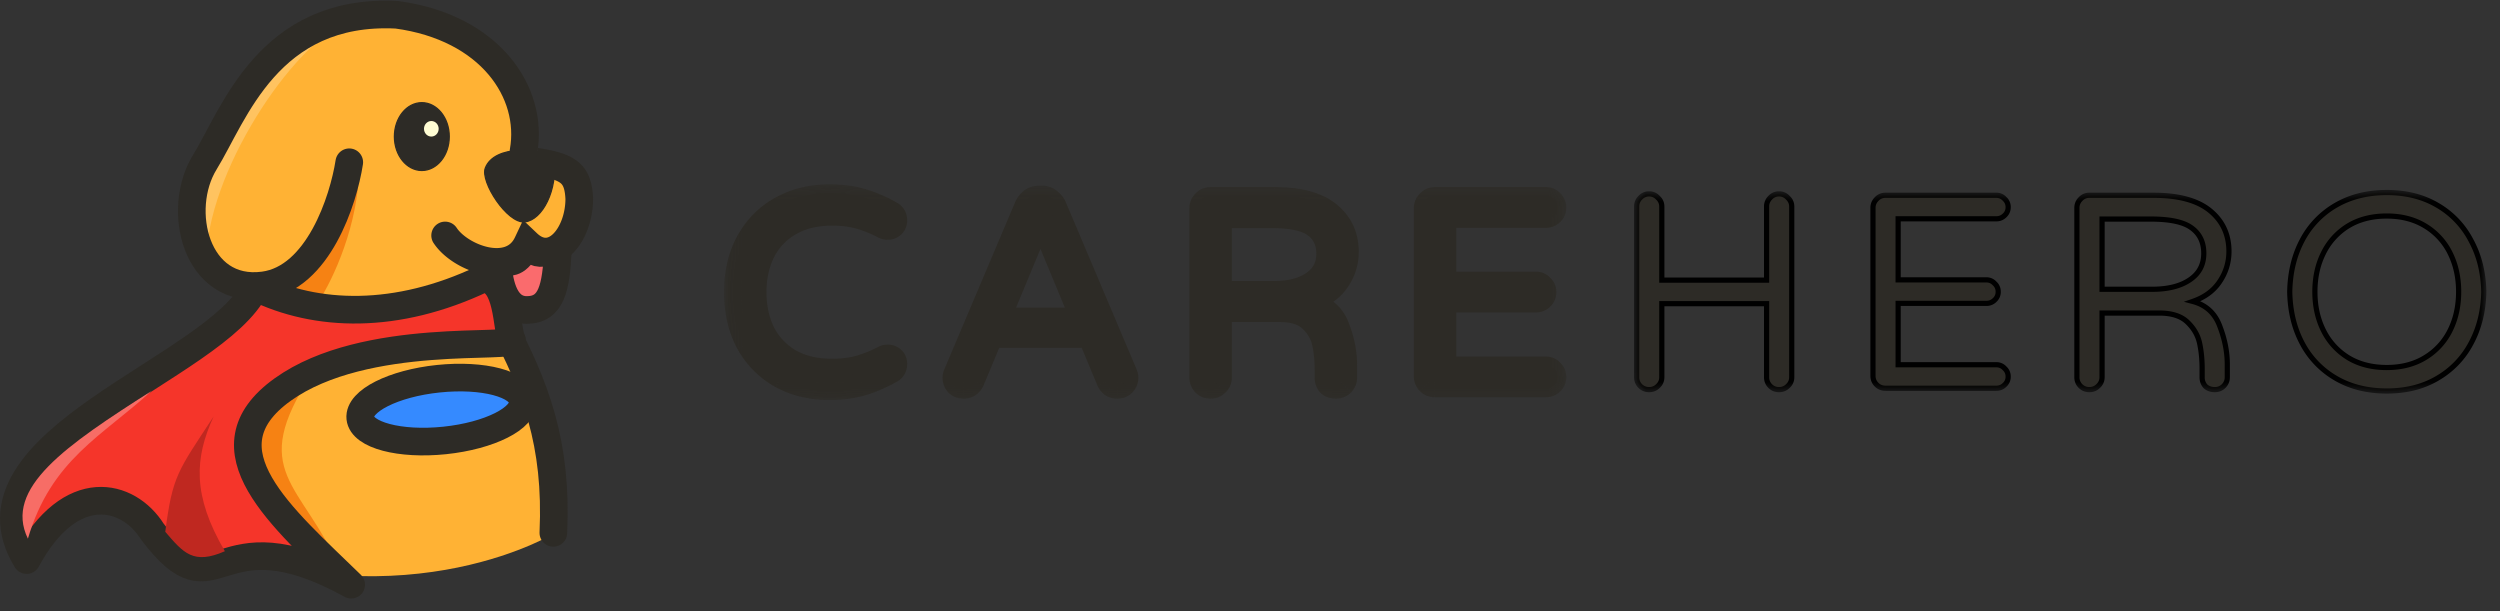 <?xml version="1.0" encoding="utf-8"?>
<svg xmlns="http://www.w3.org/2000/svg" fill="none" height="44" width="180">
  <rect width="100%" height="100%" fill="#333333" stroke="none"/>
  <g clip-path="url(#a)">
    <path d="M18.056 20.78c-1.772-.394-5.069-2.42-4.074-7.371C18.462 4.235 22.41.316 26.299.627c3.887.311 12.377 1.742 11.568 10.916 1.928.591 2.768.404 3.36.591.808 2.581.434 5.131-1.058 6.033l-4.478.84c1.492 6.157 4.478 19.25 4.478 19.25s-10.512 6.655-26.185.87l4.073-18.348Z" fill="#FFB234"/>
    <path d="M25.862 11.885c0 4.28-1.928 8.293-2.892 9.765l-3.203-1.126c1.309-.158 4.259-2.078 6.095-8.639Zm-3.42 15.052c-4.665 7.122-.716 7.744 2.052 14.026l-.467.497c-3.762-3.784-9.92-11.817-1.585-14.523Z" fill="#F68213"/>
    <path d="M36.156 23.299c2.38 4.525 3.984 8.574 3.685 15.067" stroke="#2D2B26" stroke-linecap="round" stroke-width="1.99"/>
    <path d="M24.991 1.592C20.607 2.97 11.464 10.89 14.853 18.82c0-6.282 6.127-15.581 10.138-17.23Z" fill="#FFC360"/>
    <path d="M36.856 24.465c-.42-.746-.208-4.385-2.1-4.385-6.204 2.939-11.96 2.766-16.373.607-2.785 5.909-21.738 11.055-16.467 19.638 3.172-5.877 7.322-4.804 9.05-2.052 4.805 6.344 4.338-1.68 14.32 3.825-4.944-4.824-10.915-9.75-4.944-14.041 5.971-4.292 16.934-2.846 16.514-3.592Z" fill="#F5352A" stroke="#2D2B26" stroke-linejoin="round" stroke-width="1.99"/>
    <path d="M11.899 38.288c1.306 1.524 2.021 2.395 4.292 1.4-2.364-4.043-2.177-6.718-.809-9.703-2.612 3.98-2.954 4.26-3.483 8.303Z" fill="#BF2820"/>
    <path d="M25.147 11.683c-.42 2.737-2.24 8.34-6.158 8.863-4.898.653-6.344-5.458-4.245-8.863C16.844 8.278 19.3.596 28.568 1.063c6.717.906 9.874 5.582 9.127 9.827" stroke="#2D2B26" stroke-linecap="round" stroke-width="1.99"/>
    <path d="M32.346 9.833c0 1.358-.892 2.441-1.974 2.441-1.082 0-1.975-1.083-1.975-2.441 0-1.358.893-2.441 1.975-2.441s1.974 1.083 1.974 2.44Zm2.597 2.27c.653-1.726 4.105-1.446 4.945-.7.28 2.286-.84 4.432-2.1 4.572-1.259.14-3.218-2.892-2.845-3.872Z" fill="#2D2B26" stroke="#2D2B26" stroke-width=".093"/>
    <path d="M35.83 19.1c.108.783.28 3.219 2.099 3.219 1.819 0 2.099-1.68 2.239-4.245-1.446.14-1.213.326-2.24-.266-.979 1.432-1.026.826-2.098 1.292Z" fill="#FA6B6D" stroke="#2D2B26" stroke-width="1.99"/>
    <path d="M41.707 14.295h.995v-.025l-.001-.026-.994.051Zm-3.732 3.22.685-.723-.998-.947-.587 1.245.9.424Zm-5.092-1.107a.995.995 0 1 0-1.664 1.093l1.664-1.093Zm7.829-2.113c0 1.129-.413 2.083-.883 2.542-.224.218-.409.278-.533.282-.113.003-.327-.034-.636-.327l-1.37 1.444c.602.57 1.308.895 2.066.872.746-.023 1.38-.377 1.862-.846.941-.918 1.484-2.436 1.484-3.967h-1.99Zm-3.637 2.795c-.179.379-.426.572-.706.674-.307.111-.715.132-1.192.035-.994-.203-1.93-.837-2.294-1.391L31.219 17.5c.71 1.079 2.152 1.96 3.56 2.248.724.147 1.523.156 2.269-.114.772-.28 1.423-.84 1.827-1.696l-1.8-.85Zm5.626-2.846c-.051-1-.266-1.926-1.065-2.587-.709-.587-1.731-.82-2.9-1.004l-.308 1.967c1.21.19 1.703.375 1.94.57.145.121.303.337.345 1.156l1.988-.102Z" fill="#2D2B26"/>
    <path d="M32.02 31.712c3.231-.338 5.747-1.606 5.619-2.833-.128-1.227-2.851-1.948-6.082-1.611-3.231.337-5.746 1.605-5.618 2.832.128 1.227 2.85 1.949 6.082 1.612Z" fill="#358AFF" stroke="#2D2B26" stroke-width="1.99"/>
    <path d="M31.056 9.833c.292 0 .528-.25.528-.56 0-.309-.236-.56-.528-.56-.292 0-.529.251-.529.56 0 .31.237.56.529.56Z" fill="#FFFDD4"/>
    <path d="M10.916 28.145c-6.158 3.918-10.68 7.002-8.907 10.64 1.68-5.722 5.392-7.407 8.907-10.642Z" fill="#F76D66"/>
    <path d="M59.72 28.183c-1.327 0-2.522-.285-3.583-.856a6.406 6.406 0 0 1-2.488-2.488c-.597-1.088-.896-2.355-.896-3.801 0-1.447.299-2.707.896-3.782.61-1.088 1.44-1.917 2.488-2.488 1.061-.584 2.256-.875 3.583-.875.902 0 1.705.106 2.408.318a10.21 10.21 0 0 1 2.13.916c.291.159.438.41.438.756a.777.777 0 0 1-.22.537.781.781 0 0 1-.577.22.787.787 0 0 1-.358-.08 9.107 9.107 0 0 0-1.712-.697c-.557-.16-1.2-.239-1.93-.239-1.142 0-2.117.239-2.926.717a4.54 4.54 0 0 0-1.811 1.93c-.398.81-.597 1.732-.597 2.767s.199 1.964.597 2.786a4.697 4.697 0 0 0 1.81 1.93c.81.465 1.785.697 2.927.697.73 0 1.373-.08 1.93-.238a9.114 9.114 0 0 0 1.712-.697.787.787 0 0 1 .358-.08.78.78 0 0 1 .578.22.732.732 0 0 1 .218.537c0 .345-.146.597-.437.756-.704.398-1.413.703-2.13.916-.703.212-1.506.318-2.408.318Zm9.659-.1a.89.89 0 0 1-.657-.258.904.904 0 0 1-.239-.637c0-.106.033-.239.1-.398l5.075-11.982a1.48 1.48 0 0 1 .438-.577c.2-.16.438-.239.717-.239h.199c.278 0 .51.08.696.239.2.146.352.338.458.577l5.075 11.982c.066.16.1.292.1.398a.867.867 0 0 1-.259.637.829.829 0 0 1-.637.259 1.01 1.01 0 0 1-.517-.14 1.05 1.05 0 0 1-.339-.418l-1.293-3.105h-6.768l-1.293 3.105a.995.995 0 0 1-.358.418.91.91 0 0 1-.498.14Zm2.846-5.314H77.6l-2.687-6.468-2.687 6.468Zm14.93 5.315a.865.865 0 0 1-.638-.26.864.864 0 0 1-.258-.636v-12.18c0-.253.086-.465.258-.638a.834.834 0 0 1 .637-.278h4.638c1.804 0 3.158.371 4.06 1.114.902.743 1.354 1.718 1.354 2.926 0 .796-.226 1.526-.677 2.19-.438.65-1.082 1.12-1.93 1.413.955.252 1.605.849 1.95 1.79.358.93.537 1.845.537 2.747v.916a.867.867 0 0 1-.259.637.867.867 0 0 1-.636.259c-.28 0-.505-.08-.677-.24a.931.931 0 0 1-.239-.656v-.597c0-.664-.06-1.274-.18-1.831-.119-.57-.404-1.075-.855-1.513-.452-.451-1.134-.677-2.05-.677h-4.12v4.618a.837.837 0 0 1-.279.637.867.867 0 0 1-.637.259Zm4.517-7.225c1.141 0 2.044-.226 2.707-.677.677-.451 1.015-1.088 1.015-1.91 0-.797-.292-1.407-.875-1.832-.571-.424-1.553-.637-2.946-.637H88.07v5.056h3.603Zm11.642 7.125a.865.865 0 0 1-.637-.259.868.868 0 0 1-.259-.637v-12.08a.87.87 0 0 1 .259-.638.835.835 0 0 1 .637-.278h7.981a.78.78 0 0 1 .597.258.78.78 0 0 1 .259.598.777.777 0 0 1-.259.596.81.81 0 0 1-.597.24h-7.065v4.398h6.349c.239 0 .438.086.597.259a.78.78 0 0 1 .259.597.78.78 0 0 1-.259.597.81.81 0 0 1-.597.239h-6.349v4.418h7.065c.239 0 .438.086.597.259.173.16.259.358.259.597a.777.777 0 0 1-.259.597.81.81 0 0 1-.597.24h-7.981Z" fill="#2D2B26"/>
    <mask height="16" id="b" maskUnits="userSpaceOnUse" style="mask-type:luminance" width="61" x="52" y="13">
      <path d="M112.799 13.243H52.094v15.612H112.8V13.243Z" fill="#fff"/>
      <path d="M59.72 28.183c-1.327 0-2.522-.285-3.583-.856a6.406 6.406 0 0 1-2.488-2.488c-.597-1.088-.896-2.355-.896-3.801 0-1.447.299-2.707.896-3.782.61-1.088 1.44-1.917 2.488-2.488 1.061-.584 2.256-.875 3.583-.875.902 0 1.705.106 2.408.318a10.21 10.21 0 0 1 2.13.916c.291.159.438.41.438.756a.777.777 0 0 1-.22.537.781.781 0 0 1-.577.22.787.787 0 0 1-.358-.08 9.107 9.107 0 0 0-1.712-.697c-.557-.16-1.2-.239-1.93-.239-1.142 0-2.117.239-2.926.717a4.54 4.54 0 0 0-1.811 1.93c-.398.81-.597 1.732-.597 2.767s.199 1.964.597 2.786a4.697 4.697 0 0 0 1.81 1.93c.81.465 1.785.697 2.927.697.73 0 1.373-.08 1.93-.238a9.114 9.114 0 0 0 1.712-.697.787.787 0 0 1 .358-.08.78.78 0 0 1 .578.22.732.732 0 0 1 .218.537c0 .345-.146.597-.437.756-.704.398-1.413.703-2.13.916-.703.212-1.506.318-2.408.318Zm9.659-.1a.89.89 0 0 1-.657-.258.904.904 0 0 1-.239-.637c0-.106.033-.239.1-.398l5.075-11.982a1.48 1.48 0 0 1 .438-.577c.2-.16.438-.239.717-.239h.199c.278 0 .51.08.696.239.2.146.352.338.458.577l5.075 11.982c.066.16.1.292.1.398a.867.867 0 0 1-.259.637.829.829 0 0 1-.637.259 1.01 1.01 0 0 1-.517-.14 1.05 1.05 0 0 1-.339-.418l-1.293-3.105h-6.768l-1.293 3.105a.995.995 0 0 1-.358.418.91.91 0 0 1-.498.14Zm2.846-5.314H77.6l-2.687-6.468-2.687 6.468Zm14.93 5.315a.865.865 0 0 1-.638-.26.864.864 0 0 1-.258-.636v-12.18c0-.253.086-.465.258-.638a.834.834 0 0 1 .637-.278h4.638c1.804 0 3.158.371 4.06 1.114.902.743 1.354 1.718 1.354 2.926 0 .796-.226 1.526-.677 2.19-.438.65-1.082 1.12-1.93 1.413.955.252 1.605.849 1.95 1.79.358.93.537 1.845.537 2.747v.916a.867.867 0 0 1-.259.637.867.867 0 0 1-.636.259c-.28 0-.505-.08-.677-.24a.931.931 0 0 1-.239-.656v-.597c0-.664-.06-1.274-.18-1.831-.119-.57-.404-1.075-.855-1.513-.452-.451-1.134-.677-2.05-.677h-4.12v4.618a.837.837 0 0 1-.279.637.867.867 0 0 1-.637.259Zm4.517-7.225c1.141 0 2.044-.226 2.707-.677.677-.451 1.015-1.088 1.015-1.91 0-.797-.292-1.407-.875-1.832-.571-.424-1.553-.637-2.946-.637H88.07v5.056h3.603Zm11.642 7.125a.865.865 0 0 1-.637-.259.868.868 0 0 1-.259-.637v-12.08a.87.87 0 0 1 .259-.638.835.835 0 0 1 .637-.278h7.981a.78.78 0 0 1 .597.258.78.78 0 0 1 .259.598.777.777 0 0 1-.259.596.81.81 0 0 1-.597.24h-7.065v4.398h6.349c.239 0 .438.086.597.259a.78.78 0 0 1 .259.597.78.78 0 0 1-.259.597.81.81 0 0 1-.597.239h-6.349v4.418h7.065c.239 0 .438.086.597.259.173.16.259.358.259.597a.777.777 0 0 1-.259.597.81.81 0 0 1-.597.24h-7.981Z" fill="#000"/>
    </mask>
    <g mask="url(#b)">
      <path d="m56.137 27.327-.303.543.008.005.295-.548Zm-2.488-2.488-.545.3a.312.312 0 0 0 .004.007l.541-.307Zm0-7.583-.542-.304-.002.002.544.302Zm2.488-2.488.297.546h.003l-.3-.546Zm5.99-.557-.179.595.003.001.177-.596Zm2.13.915-.306.542.009.005.298-.546Zm.22 1.294.44.44.018-.02-.458-.42Zm-.936.14-.288.55a.114.114 0 0 0 .01.006l.278-.556Zm-6.568-.22.313.538.003-.002-.316-.535Zm-1.811 1.931-.557-.278-.001.004.558.274Zm0 5.553-.56.271.005.011.555-.282Zm1.81 1.93-.32.534a.978.978 0 0 0 .011.006l.31-.54Zm6.57-.238-.279-.556-.01.005.288.551Zm.716 1.433-.298-.546-.009.005.307.541Zm-2.13.916-.177-.597-.003.001.18.596Zm-2.408-.304c-1.235 0-2.326-.264-3.289-.782l-.588 1.096c1.16.624 2.457.93 3.877.93v-1.244Zm-3.28-.777a5.785 5.785 0 0 1-2.25-2.252l-1.082.614a7.028 7.028 0 0 0 2.726 2.724l.606-1.086Zm-2.246-2.244c-.539-.982-.819-2.143-.819-3.502h-1.243c0 1.533.317 2.907.972 4.1l1.09-.598Zm-.819-3.502c0-1.36.28-2.512.818-3.48l-1.088-.604c-.656 1.182-.973 2.55-.973 4.084h1.243Zm.816-3.478c.556-.99 1.303-1.733 2.243-2.245l-.594-1.093c-1.156.63-2.068 1.545-2.733 2.73l1.084.608Zm2.246-2.247c.96-.528 2.05-.799 3.283-.799v-1.243c-1.422 0-2.72.313-3.883.952l.6 1.09Zm3.283-.799c.854 0 1.595.101 2.228.292l.36-1.19c-.773-.234-1.639-.345-2.588-.345v1.243Zm2.231.293a9.593 9.593 0 0 1 2 .86l.613-1.082a10.83 10.83 0 0 0-2.26-.97l-.353 1.192Zm2.009.865c.06.033.08.06.087.075.01.015.026.053.026.136h1.245c0-.262-.056-.523-.194-.76a1.44 1.44 0 0 0-.568-.542l-.596 1.091Zm.113.21c0 .03-.004.063-.055.118l.917.84c.241-.263.382-.589.382-.957h-1.243Zm-.036.098c-.011.011-.036.037-.138.037v1.244a1.4 1.4 0 0 0 1.017-.401l-.88-.88Zm-.138.037a.175.175 0 0 1-.08-.014l-.556 1.113c.202.1.419.145.636.145v-1.244Zm-.07-.009A9.727 9.727 0 0 0 62 15.265l-.342 1.196a8.5 8.5 0 0 1 1.595.65l.576-1.103ZM62 15.265c-.625-.179-1.328-.263-2.101-.263v1.244c.686 0 1.27.075 1.76.215L62 15.265Zm-2.101-.263c-1.229 0-2.319.258-3.242.803l.632 1.071c.695-.41 1.556-.63 2.61-.63v-1.244Zm-3.24.801a5.164 5.164 0 0 0-2.054 2.19l1.113.556a3.92 3.92 0 0 1 1.568-1.671l-.627-1.075Zm-2.055 2.194c-.446.906-.661 1.925-.661 3.04h1.244c0-.953.183-1.78.533-2.491l-1.116-.55Zm-.661 3.04c0 1.117.215 2.14.659 3.058l1.12-.542c-.352-.727-.535-1.562-.535-2.515h-1.244Zm.664 3.069a5.319 5.319 0 0 0 2.046 2.182l.64-1.067a4.075 4.075 0 0 1-1.577-1.679l-1.109.564Zm2.056 2.188c.923.53 2.01.78 3.236.78v-1.245c-1.057 0-1.92-.214-2.617-.614l-.619 1.08Zm3.236.78c.773 0 1.476-.085 2.101-.263l-.342-1.197c-.49.14-1.073.215-1.76.215v1.244ZM62 26.81a9.734 9.734 0 0 0 1.83-.744l-.577-1.102a8.494 8.494 0 0 1-1.595.65L62 26.81Zm1.82-.739a.173.173 0 0 1 .08-.014v-1.244a1.41 1.41 0 0 0-.637.146l.556 1.112Zm.08-.014c.101 0 .126.026.137.037l.88-.88a1.4 1.4 0 0 0-1.018-.4v1.243Zm.137.037c.025.026.036.045.036.098h1.245c0-.372-.135-.711-.402-.978l-.88.88Zm.036.098c0 .083-.016.12-.026.136-.008.014-.027.041-.087.074l.596 1.092a1.44 1.44 0 0 0 .568-.543c.138-.237.194-.498.194-.76h-1.245Zm-.122.215a9.599 9.599 0 0 1-2 .86l.354 1.193a10.834 10.834 0 0 0 2.259-.97l-.613-1.083Zm-2.003.861c-.633.191-1.374.292-2.228.292v1.244c.95 0 1.815-.112 2.588-.345l-.36-1.19Zm6.774.556-.457.422a.368.368 0 0 0 .017.018l.44-.44Zm-.14-1.035-.572-.243-.001.004.574.239Zm5.076-11.982-.568-.253-.005.01.573.243Zm.438-.577.385.489.003-.004-.388-.485Zm1.612 0-.405.472.037.03.368-.502Zm.458.577.573-.243a.066.066 0 0 1-.005-.01l-.568.253Zm5.075 11.982.574-.24v-.003l-.574.243Zm-.159 1.035-.44-.44a.325.325 0 0 0-.017.018l.457.422Zm-1.154.12-.366.502a.6.6 0 0 0 .052.034l.314-.537Zm-.339-.419-.574.24.01.02.564-.26Zm-1.293-3.105.574-.239a.622.622 0 0 0-.574-.383v.622Zm-6.767 0v-.62a.622.622 0 0 0-.575.383l.575.24Zm-1.294 3.105.565.26.009-.02-.574-.24Zm-.358.418.334.525.01-.007-.344-.518Zm2.348-5.175-.575-.238a.623.623 0 0 0 .575.86v-.622Zm5.374 0v.622a.623.623 0 0 0 .574-.86l-.574.238ZM74.912 16.3l.574-.239a.622.622 0 0 0-1.149 0l.575.239ZM69.38 27.46c-.116 0-.172-.031-.217-.076l-.88.88c.3.3.683.44 1.097.44v-1.243Zm-.2-.058c-.045-.049-.074-.107-.074-.215h-1.244c0 .396.13.762.404 1.059l.914-.844Zm-.074-.215c0 .01 0 .002.007-.028a.927.927 0 0 1 .045-.131l-1.148-.478a1.68 1.68 0 0 0-.148.637h1.244Zm.05-.156 5.076-11.981-1.146-.486-5.075 11.982 1.146.485Zm5.072-11.971a.857.857 0 0 1 .254-.341l-.77-.978a2.108 2.108 0 0 0-.621.813l1.137.506Zm.257-.345a.493.493 0 0 1 .329-.102V13.37c-.407 0-.786.12-1.106.375l.777.972Zm.329-.102h.199V13.37h-.2v1.244Zm.199 0c.151 0 .234.04.291.089l.81-.944a1.654 1.654 0 0 0-1.101-.389v1.244Zm.328.118a.785.785 0 0 1 .257.329l1.138-.506a2.036 2.036 0 0 0-.66-.826l-.735 1.003Zm.253.319 5.075 11.981 1.146-.485-5.075-11.982-1.146.486Zm5.074 11.978a.92.92 0 0 1 .046.13c.007.03.006.039.006.029h1.244c0-.224-.067-.444-.148-.637l-1.148.478Zm.052.159a.247.247 0 0 1-.077.197l.88.88a1.49 1.49 0 0 0 .44-1.077H80.72Zm-.094.215c-.025.027-.063.059-.18.059v1.244c.414 0 .801-.142 1.094-.46l-.914-.843Zm-.18.059a.386.386 0 0 1-.204-.055l-.627 1.074c.255.15.536.224.831.224v-1.243Zm-.152-.02a.428.428 0 0 1-.139-.177l-1.13.522c.122.264.301.488.538.66l.731-1.006Zm-.13-.155-1.293-3.105-1.148.479 1.293 3.104 1.148-.478Zm-1.867-3.488H71.53v1.244h6.767V23.8Zm-7.342.383-1.293 3.105 1.148.478 1.294-3.105-1.148-.478Zm-1.284 3.084a.37.37 0 0 1-.139.16l.69 1.036c.254-.17.45-.398.579-.675l-1.13-.521Zm-.127.153a.287.287 0 0 1-.164.043v1.244c.295 0 .578-.076.832-.237l-.668-1.05Zm2.682-4.028H77.6v-1.244h-5.374v1.244Zm5.948-.86-2.687-6.469-1.149.477 2.687 6.469 1.15-.477Zm-3.836-6.469-2.687 6.469 1.15.477 2.686-6.469-1.149-.477Zm12.18-1.692.44.44.017-.017-.456-.423ZM96.53 20.32l-.514-.35-.002.003.516.347Zm-1.93 1.413-.203-.588a.622.622 0 0 0 .044 1.19l.158-.602Zm1.95 1.792-.584.213.004.01.58-.223Zm-1.035 4.319-.457.422a.771.771 0 0 0 .034.035l.423-.457Zm-.418-3.085-.61.127.002.003.608-.13Zm-.856-1.513-.44.44.007.006.433-.446Zm-6.17-.677v-.622a.622.622 0 0 0-.622.622h.622Zm-.279 5.255-.423-.456a.272.272 0 0 0-.016.016l.44.44Zm6.588-7.643-.345-.518a.035.035 0 0 1-.005.003l.35.515Zm.14-3.742-.372.499.006.004.366-.503Zm-6.449-.637v-.622a.622.622 0 0 0-.622.622h.622Zm0 5.056h-.622c0 .343.278.622.622.622v-.622Zm-.915 6.602a.247.247 0 0 1-.198-.076l-.88.88c.294.293.666.44 1.078.44v-1.243Zm-.198-.076a.247.247 0 0 1-.076-.197h-1.244c0 .41.147.783.44 1.077l.88-.88Zm-.076-.197v-12.18h-1.244v12.18h1.244Zm0-12.18a.25.25 0 0 1 .076-.198l-.88-.88a1.486 1.486 0 0 0-.44 1.077h1.244Zm.093-.215a.215.215 0 0 1 .18-.08V13.47c-.426 0-.803.165-1.092.477l.912.846Zm.18-.08h4.638V13.47h-4.638v1.243Zm4.638 0c1.735 0 2.92.36 3.665.973l.79-.96c-1.06-.873-2.581-1.257-4.455-1.257v1.245Zm3.665.973c.753.62 1.127 1.417 1.127 2.446h1.244c0-1.386-.53-2.54-1.58-3.406l-.791.96Zm1.127 2.446c0 .67-.188 1.278-.57 1.84l1.03.699c.52-.766.784-1.617.784-2.54h-1.244Zm-.571 1.842c-.352.522-.876.918-1.617 1.172l.404 1.177c.958-.33 1.72-.876 2.245-1.654l-1.032-.695Zm-1.573 2.362c.755.199 1.248.649 1.525 1.404l1.168-.428c-.414-1.13-1.22-1.874-2.376-2.179l-.317 1.203Zm1.529 1.413c.333.865.495 1.705.495 2.523h1.244c0-.986-.196-1.977-.579-2.97l-1.16.447Zm.495 2.523v.916h1.244v-.916h-1.244Zm0 .916a.247.247 0 0 1-.076.197l.88.88a1.49 1.49 0 0 0 .44-1.077h-1.244Zm-.076.197a.247.247 0 0 1-.198.076v1.245c.411 0 .784-.148 1.077-.441l-.88-.88Zm-.198.076c-.153 0-.218-.04-.254-.073l-.845.914c.309.284.695.404 1.1.404v-1.244Zm-.219-.038c-.04-.043-.074-.104-.074-.235h-1.244c0 .4.124.776.404 1.079l.914-.844Zm-.074-.235v-.597h-1.244v.597h1.244Zm0-.597c0-.7-.064-1.355-.193-1.962l-1.216.261c.108.508.165 1.074.165 1.7h1.244Zm-.192-1.959a3.538 3.538 0 0 0-1.032-1.831l-.867.892c.37.359.589.755.68 1.194l1.219-.255Zm-1.025-1.825c-.611-.61-1.482-.859-2.49-.859v1.244c.823 0 1.318.203 1.61.495l.88-.88Zm-2.49-.859h-4.12v1.244h4.12v-1.244Zm-4.742.622v4.618h1.244V22.57h-1.244Zm0 4.618c0 .078-.02.125-.08.181l.846.912c.312-.29.478-.667.478-1.093h-1.244Zm-.096.197a.247.247 0 0 1-.198.076v1.245c.411 0 .784-.148 1.077-.441l-.88-.88Zm4.32-5.904c1.216 0 2.255-.24 3.057-.785l-.7-1.029c-.525.358-1.29.57-2.356.57v1.244Zm3.052-.782c.853-.568 1.292-1.4 1.292-2.428h-1.244c0 .618-.237 1.06-.738 1.393l.69 1.035Zm1.292-2.428c0-.971-.368-1.779-1.132-2.334l-.731 1.006c.404.294.62.707.62 1.328h1.243Zm-1.126-2.33c-.74-.551-1.898-.76-3.317-.76v1.244c1.368 0 2.174.216 2.574.514l.743-.998Zm-3.317-.76H88.07v1.244h3.503V15.18Zm-4.125.622v5.056h1.244v-5.056h-1.244Zm.622 5.678h3.603v-1.244H88.07v1.244Zm14.607-7.11.44.439.016-.017-.456-.423Zm9.215-.02-.457.421a.414.414 0 0 0 .036.035l.421-.457Zm0 1.193-.421-.457a.124.124 0 0 0-.018.018l.439.44Zm-7.662.24v-.623a.622.622 0 0 0-.622.622h.622Zm0 4.398h-.622c0 .343.278.622.622.622v-.622Zm6.946.259-.457.422a.612.612 0 0 0 .035.035l.422-.457Zm0 1.194-.422-.457a.953.953 0 0 0-.018.017l.44.44Zm-6.946.239v-.622a.622.622 0 0 0-.622.622h.622Zm0 4.418h-.622c0 .344.278.622.622.622v-.622Zm7.662.259-.457.422a.414.414 0 0 0 .036.035l.421-.457Zm0 1.194-.421-.457a.13.13 0 0 0-.018.017l.439.44Zm-8.578-.383c-.093 0-.146-.025-.197-.077l-.88.88a1.49 1.49 0 0 0 1.077.441v-1.244Zm-.197-.077a.245.245 0 0 1-.077-.197h-1.244c0 .411.148.784.441 1.077l.88-.88Zm-.077-.197v-12.08h-1.244v12.08h1.244Zm0-12.08c0-.094.025-.146.077-.198l-.88-.88a1.488 1.488 0 0 0-.441 1.077h1.244Zm.093-.215a.216.216 0 0 1 .181-.08V13.47c-.426 0-.803.165-1.093.477l.912.846Zm.181-.08h7.981V13.47h-7.981v1.243Zm7.981 0c.069 0 .101.017.14.06l.914-.845a1.398 1.398 0 0 0-1.054-.459v1.245Zm.176.094c.042.04.058.072.058.14h1.244a1.4 1.4 0 0 0-.459-1.054l-.843.914Zm.058.14c0 .069-.016.101-.058.14l.843.915c.303-.28.459-.646.459-1.055h-1.244Zm-.076.158c-.035.035-.073.056-.158.056v1.244c.393 0 .753-.137 1.037-.42l-.879-.88Zm-.158.056h-7.065v1.244h7.065V15.16Zm-7.687.622v4.399h1.244v-4.399h-1.244Zm.622 5.02h6.349V19.56h-6.349v1.244Zm6.349 0c.068 0 .1.017.14.06l.914-.844a1.4 1.4 0 0 0-1.054-.46v1.245Zm.175.095c.042.039.059.071.059.14h1.244a1.4 1.4 0 0 0-.459-1.054l-.844.914Zm.059.14c0 .068-.017.1-.059.14l.844.914c.302-.28.459-.645.459-1.054h-1.244Zm-.077.157c-.035.035-.072.057-.157.057v1.244c.392 0 .753-.138 1.037-.421l-.88-.88Zm-.157.057h-6.349v1.244h6.349v-1.244Zm-6.971.622v4.418h1.244v-4.418h-1.244Zm.622 5.04h7.065V25.67h-7.065v1.244Zm7.065 0c.069 0 .101.016.14.059l.914-.844a1.398 1.398 0 0 0-1.054-.459v1.244Zm.176.094c.042.04.058.071.058.14h1.244c0-.409-.156-.775-.459-1.054l-.843.914Zm.058.14c0 .069-.016.1-.058.14l.843.914a1.4 1.4 0 0 0 .459-1.054h-1.244Zm-.076.157c-.035.035-.073.057-.158.057v1.244c.393 0 .753-.138 1.037-.421l-.879-.88Zm-.158.057h-7.981v1.244h7.981v-1.244Z" fill="#2D2B26"/>
    </g>
    <path d="M118.735 28.052a.867.867 0 0 1-.637-.258.863.863 0 0 1-.258-.637v-12.28c0-.253.085-.465.258-.638a.836.836 0 0 1 .637-.278c.252 0 .464.093.637.278a.834.834 0 0 1 .279.637v5.295h7.543v-5.295c0-.252.086-.464.259-.636a.833.833 0 0 1 .637-.28c.252 0 .464.094.637.28a.837.837 0 0 1 .278.636v12.28a.837.837 0 0 1-.278.638.867.867 0 0 1-.637.258.864.864 0 0 1-.637-.258.864.864 0 0 1-.259-.637v-5.295h-7.543v5.295a.835.835 0 0 1-.279.637.867.867 0 0 1-.637.258Zm17.015-.1a.865.865 0 0 1-.637-.258.868.868 0 0 1-.259-.637V14.976c0-.252.087-.465.259-.637a.834.834 0 0 1 .637-.279h7.981c.239 0 .438.087.597.26a.773.773 0 0 1 .259.596.777.777 0 0 1-.259.597.81.81 0 0 1-.597.24h-7.065v4.398h6.349c.239 0 .438.086.597.259a.78.78 0 0 1 .259.597.78.78 0 0 1-.259.597.81.81 0 0 1-.597.239h-6.349v4.418h7.065c.239 0 .438.086.597.259a.777.777 0 0 1 .259.597.777.777 0 0 1-.259.597.81.81 0 0 1-.597.239h-7.981Zm14.682.1a.864.864 0 0 1-.636-.258.864.864 0 0 1-.259-.637V14.976c0-.252.086-.465.259-.637a.834.834 0 0 1 .636-.279h4.638c1.805 0 3.158.372 4.06 1.115.903.743 1.354 1.718 1.354 2.926 0 .796-.226 1.526-.677 2.19-.438.65-1.081 1.12-1.931 1.412.956.252 1.606.85 1.951 1.791.358.93.537 1.845.537 2.747v.916a.864.864 0 0 1-.259.637.863.863 0 0 1-.636.258c-.279 0-.504-.08-.677-.238a.932.932 0 0 1-.239-.657v-.597c0-.664-.06-1.274-.179-1.831a2.907 2.907 0 0 0-.856-1.513c-.451-.451-1.134-.677-2.05-.677h-4.12v4.618a.835.835 0 0 1-.279.637.864.864 0 0 1-.637.258Zm4.519-7.224c1.141 0 2.043-.226 2.706-.677.677-.451 1.015-1.088 1.015-1.911 0-.796-.291-1.406-.875-1.831-.571-.425-1.553-.637-2.946-.637h-3.503v5.056h3.603Zm16.896 7.324c-1.393 0-2.614-.305-3.662-.916a6.263 6.263 0 0 1-2.428-2.527c-.571-1.075-.87-2.31-.896-3.702.026-1.394.325-2.628.896-3.702a6.262 6.262 0 0 1 2.428-2.528c1.048-.61 2.269-.916 3.662-.916 1.393 0 2.607.305 3.642.916a6.246 6.246 0 0 1 2.429 2.548c.583 1.074.888 2.302.915 3.682-.027 1.38-.332 2.613-.915 3.702a6.278 6.278 0 0 1-2.429 2.527c-1.035.61-2.249.916-3.642.916Zm0-1.692c1.061 0 1.984-.239 2.767-.716a4.716 4.716 0 0 0 1.791-1.951c.411-.823.617-1.751.617-2.786 0-1.035-.206-1.964-.617-2.787a4.716 4.716 0 0 0-1.791-1.95c-.783-.478-1.706-.717-2.767-.717-1.075 0-2.004.239-2.786.717a4.745 4.745 0 0 0-1.772 1.95c-.411.823-.617 1.752-.617 2.787s.206 1.963.617 2.786a4.744 4.744 0 0 0 1.772 1.95c.782.478 1.711.717 2.786.717Z" fill="#2D2B26"/>
    <mask height="16" id="c" maskUnits="userSpaceOnUse" style="mask-type:luminance" width="63" x="117" y="13">
      <path d="M179.04 13.648h-61.389v14.74h61.389v-14.74Z" fill="#fff"/>
      <path d="M118.735 28.052a.867.867 0 0 1-.637-.258.863.863 0 0 1-.258-.637v-12.28c0-.253.085-.465.258-.638a.836.836 0 0 1 .637-.278c.252 0 .464.093.637.278a.834.834 0 0 1 .279.637v5.295h7.543v-5.295c0-.252.086-.464.259-.636a.833.833 0 0 1 .637-.28c.252 0 .464.094.637.28a.837.837 0 0 1 .278.636v12.28a.837.837 0 0 1-.278.638.867.867 0 0 1-.637.258.864.864 0 0 1-.637-.258.864.864 0 0 1-.259-.637v-5.295h-7.543v5.295a.835.835 0 0 1-.279.637.867.867 0 0 1-.637.258Zm17.015-.1a.865.865 0 0 1-.637-.258.868.868 0 0 1-.259-.637V14.976c0-.252.087-.465.259-.637a.834.834 0 0 1 .637-.279h7.981c.239 0 .438.087.597.26a.773.773 0 0 1 .259.596.777.777 0 0 1-.259.597.81.81 0 0 1-.597.24h-7.065v4.398h6.349c.239 0 .438.086.597.259a.78.78 0 0 1 .259.597.78.78 0 0 1-.259.597.81.81 0 0 1-.597.239h-6.349v4.418h7.065c.239 0 .438.086.597.259a.777.777 0 0 1 .259.597.777.777 0 0 1-.259.597.81.81 0 0 1-.597.239h-7.981Zm14.682.1a.864.864 0 0 1-.636-.258.864.864 0 0 1-.259-.637V14.976c0-.252.086-.465.259-.637a.834.834 0 0 1 .636-.279h4.638c1.805 0 3.158.372 4.06 1.115.903.743 1.354 1.718 1.354 2.926 0 .796-.226 1.526-.677 2.19-.438.65-1.081 1.12-1.931 1.412.956.252 1.606.85 1.951 1.791.358.93.537 1.845.537 2.747v.916a.864.864 0 0 1-.259.637.863.863 0 0 1-.636.258c-.279 0-.504-.08-.677-.238a.932.932 0 0 1-.239-.657v-.597c0-.664-.06-1.274-.179-1.831a2.907 2.907 0 0 0-.856-1.513c-.451-.451-1.134-.677-2.05-.677h-4.12v4.618a.835.835 0 0 1-.279.637.864.864 0 0 1-.637.258Zm4.519-7.224c1.141 0 2.043-.226 2.706-.677.677-.451 1.015-1.088 1.015-1.911 0-.796-.291-1.406-.875-1.831-.571-.425-1.553-.637-2.946-.637h-3.503v5.056h3.603Zm16.896 7.324c-1.393 0-2.614-.305-3.662-.916a6.263 6.263 0 0 1-2.428-2.527c-.571-1.075-.87-2.31-.896-3.702.026-1.394.325-2.628.896-3.702a6.262 6.262 0 0 1 2.428-2.528c1.048-.61 2.269-.916 3.662-.916 1.393 0 2.607.305 3.642.916a6.246 6.246 0 0 1 2.429 2.548c.583 1.074.888 2.302.915 3.682-.027 1.38-.332 2.613-.915 3.702a6.278 6.278 0 0 1-2.429 2.527c-1.035.61-2.249.916-3.642.916Zm0-1.692c1.061 0 1.984-.239 2.767-.716a4.716 4.716 0 0 0 1.791-1.951c.411-.823.617-1.751.617-2.786 0-1.035-.206-1.964-.617-2.787a4.716 4.716 0 0 0-1.791-1.95c-.783-.478-1.706-.717-2.767-.717-1.075 0-2.004.239-2.786.717a4.745 4.745 0 0 0-1.772 1.95c-.411.823-.617 1.752-.617 2.787s.206 1.963.617 2.786a4.744 4.744 0 0 0 1.772 1.95c.782.478 1.711.717 2.786.717Z" fill="#000"/>
    </mask>
    <g mask="url(#c)">
      <path d="m118.098 14.24.132.131.003-.002.002-.002-.137-.127Zm1.274 0-.137.127.005.004.005.005.127-.136Zm.279 5.93h-.187v.187h.187v-.186Zm7.543 0v.187h.187v-.186h-.187Zm.259-5.93.132.131.002-.002.003-.002-.137-.127Zm1.274 0-.137.127.004.004.006.005.127-.136Zm0 13.554-.127-.137-.003.002-.002.003.132.132Zm-1.533-5.931h.187v-.187h-.187v.187Zm-7.543 0v-.187h-.187v.187h.187Zm-.279 5.93-.127-.136-.002.002-.003.003.132.132Zm-.637.073a.68.68 0 0 1-.505-.204l-.263.264c.208.208.469.313.768.313v-.373Zm-.505-.204a.68.68 0 0 1-.204-.505h-.373c0 .3.105.56.314.769l.263-.264Zm-.204-.505v-12.28h-.373v12.28h.373Zm0-12.28a.68.68 0 0 1 .204-.506l-.263-.263a1.05 1.05 0 0 0-.314.768h.373Zm.209-.51a.65.65 0 0 1 .5-.22v-.373a1.02 1.02 0 0 0-.773.339l.273.254Zm.5-.22c.2 0 .363.072.5.22l.274-.254a1.023 1.023 0 0 0-.774-.339v.374Zm.51.23c.148.137.219.3.219.5h.373c0-.305-.115-.567-.338-.774l-.254.273Zm.219.5v5.294h.373v-5.294h-.373Zm.187 5.48h7.543v-.373h-7.543v.373Zm7.73-.186v-5.294h-.373v5.294h.373Zm0-5.294a.68.68 0 0 1 .204-.506l-.264-.263a1.05 1.05 0 0 0-.313.768h.373Zm.209-.51a.648.648 0 0 1 .5-.22v-.373a1.02 1.02 0 0 0-.774.339l.274.254Zm.5-.22a.65.65 0 0 1 .5.22l.274-.254a1.023 1.023 0 0 0-.774-.339v.374Zm.51.23c.148.137.219.3.219.5h.373c0-.305-.115-.567-.338-.774l-.254.273Zm.219.5v12.28h.373v-12.28h-.373Zm0 12.28c0 .2-.071.363-.219.5l.254.273c.223-.207.338-.469.338-.773h-.373Zm-.224.505a.68.68 0 0 1-.505.204v.373c.3 0 .56-.105.769-.313l-.264-.264Zm-.505.204a.678.678 0 0 1-.505-.204l-.264.264c.208.208.469.313.769.313v-.373Zm-.505-.204a.68.68 0 0 1-.204-.505h-.373c0 .3.104.56.313.769l.264-.264Zm-.204-.505v-5.294h-.373v5.294h.373Zm-.187-5.481h-7.543v.373h7.543v-.373Zm-7.73.187v5.294h.373v-5.294h-.373Zm0 5.294c0 .2-.071.363-.219.5l.254.273c.223-.207.338-.469.338-.773h-.373Zm-.224.505a.678.678 0 0 1-.505.204v.373c.3 0 .56-.105.769-.313l-.264-.264Zm15.873-13.323.132.132.003-.002.002-.003-.137-.127Zm9.215-.02-.136.127.005.005.005.005.126-.137Zm0 1.194-.126-.137-.003.003-.002.002.131.132Zm-7.662.24v-.187h-.187v.186h.187Zm0 4.398h-.187v.186h.187v-.186Zm6.946.259-.137.126.005.006.006.005.126-.137Zm0 1.194-.126-.137-.003.002-.003.003.132.132Zm-6.946.239v-.187h-.187v.187h.187Zm0 4.418h-.187v.187h.187v-.187Zm7.662.259-.136.126.005.006.005.005.126-.137Zm0 1.194-.126-.137-.003.002-.002.003.131.132Zm-8.578.052a.678.678 0 0 1-.505-.204l-.264.264c.209.209.469.314.769.314v-.374Zm-.505-.204a.68.68 0 0 1-.204-.505h-.373c0 .3.104.56.313.77l.264-.265Zm-.204-.505V14.976h-.373v12.081h.373Zm0-12.081a.68.68 0 0 1 .204-.505l-.264-.264a1.05 1.05 0 0 0-.313.769h.373Zm.209-.51a.648.648 0 0 1 .5-.219v-.373c-.304 0-.566.114-.774.338l.274.254Zm.5-.219h7.981v-.373h-7.981v.373Zm7.981 0c.188 0 .337.065.461.199l.273-.253a.963.963 0 0 0-.734-.32v.374Zm.471.21a.594.594 0 0 1 .199.46h.373a.964.964 0 0 0-.319-.735l-.253.274Zm.199.46a.594.594 0 0 1-.199.46l.253.273a.964.964 0 0 0 .319-.734h-.373Zm-.204.464a.625.625 0 0 1-.466.185v.373a.996.996 0 0 0 .729-.294l-.263-.264Zm-.466.185h-7.065v.373h7.065v-.373Zm-7.252.186v4.399h.373v-4.399h-.373Zm.187 4.585h6.349v-.373h-6.349v.373Zm6.349 0c.188 0 .336.066.46.2l.274-.254a.964.964 0 0 0-.734-.319v.373Zm.471.21a.594.594 0 0 1 .198.46h.373a.964.964 0 0 0-.319-.735l-.252.275Zm.198.46a.594.594 0 0 1-.198.46l.252.274a.963.963 0 0 0 .319-.734h-.373Zm-.204.465a.623.623 0 0 1-.465.184v.373a.997.997 0 0 0 .729-.293l-.264-.264Zm-.465.184h-6.349v.373h6.349v-.373Zm-6.536.187v4.418h.373v-4.418h-.373Zm.187 4.605h7.065v-.373h-7.065v.373Zm7.065 0c.188 0 .337.065.461.198l.273-.253a.963.963 0 0 0-.734-.319v.374Zm.471.209a.595.595 0 0 1 .199.46h.373a.964.964 0 0 0-.319-.734l-.253.274Zm.199.46a.594.594 0 0 1-.199.46l.253.274a.963.963 0 0 0 .319-.734h-.373Zm-.204.465a.626.626 0 0 1-.466.184v.374a.996.996 0 0 0 .729-.294l-.263-.264Zm-.466.184h-7.981v.374h7.981v-.374Zm6.065-13.427.131.132.003-.002.002-.003-.136-.127Zm10.011 5.951-.154-.105h-.001l.155.105Zm-1.931 1.413-.06-.176-.582.2.595.157.047-.18Zm1.951 1.792-.175.064v.001l.001.002.174-.067Zm-1.035 4.319-.137.126.005.006.006.005.126-.137Zm-.418-3.085-.182.038.182-.038Zm-.856-1.513-.132.132h.001l.001.002.13-.134Zm-6.17-.677v-.186h-.187v.186h.187Zm-.279 5.255-.126-.137-.003.002-.002.003.131.132Zm6.588-7.643-.103-.155h-.001l.104.155Zm.14-3.742-.112.15h.002l.11-.15Zm-6.449-.637v-.187h-.187v.187h.187Zm0 5.056h-.187v.186h.187v-.186Zm-.916 7.038a.682.682 0 0 1-.505-.204l-.263.264c.209.208.469.313.768.313v-.373Zm-.505-.204a.68.68 0 0 1-.204-.505h-.373c0 .3.105.56.314.769l.263-.264Zm-.204-.505V14.976h-.373v12.18h.373Zm0-12.181a.68.68 0 0 1 .204-.505l-.263-.264c-.209.209-.314.47-.314.769h.373Zm.209-.51a.65.65 0 0 1 .5-.219v-.373a1.02 1.02 0 0 0-.773.338l.273.254Zm.5-.219h4.638v-.373h-4.638v.373Zm4.638 0c1.784 0 3.087.368 3.942 1.072l.237-.288c-.95-.782-2.354-1.157-4.179-1.157v.373Zm3.942 1.072c.857.706 1.285 1.628 1.285 2.782h.373c0-1.261-.474-2.29-1.421-3.07l-.237.288Zm1.285 2.782c0 .758-.214 1.451-.644 2.084l.308.21c.472-.694.709-1.46.709-2.294h-.373Zm-.645 2.085c-.412.612-1.019 1.06-1.836 1.34l.121.354c.882-.303 1.561-.797 2.025-1.486l-.31-.208Zm-1.823 1.698c.895.236 1.498.789 1.823 1.675l.35-.129c-.366-.998-1.063-1.64-2.078-1.907l-.095.36Zm1.824 1.678c.35.91.525 1.802.525 2.68h.373c0-.928-.184-1.867-.55-2.815l-.348.135Zm.525 2.68v.915h.373v-.916h-.373Zm0 .915a.68.68 0 0 1-.204.505l.263.264c.209-.21.314-.47.314-.77h-.373Zm-.204.505a.682.682 0 0 1-.505.204v.373c.299 0 .56-.105.768-.313l-.263-.264Zm-.505.204c-.241 0-.418-.068-.55-.19l-.253.275c.213.197.487.288.803.288v-.373Zm-.54-.179a.746.746 0 0 1-.189-.53h-.374c0 .305.094.572.289.783l.274-.253Zm-.189-.53v-.597h-.374v.597h.374Zm0-.597c0-.675-.061-1.298-.183-1.87l-.365.078c.116.542.174 1.14.174 1.792h.374Zm-.183-1.87c-.128-.61-.433-1.146-.909-1.608l-.26.268c.427.414.692.885.804 1.417l.365-.077Zm-.907-1.606c-.499-.499-1.238-.731-2.182-.731v.373c.888 0 1.515.219 1.918.622l.264-.264Zm-2.182-.731h-4.12v.373h4.12v-.373Zm-4.307.186v4.618h.374v-4.618h-.374Zm0 4.618c0 .2-.07.363-.218.5l.253.273a1.02 1.02 0 0 0 .339-.773h-.374Zm-.223.505a.682.682 0 0 1-.506.204v.373c.3 0 .561-.105.769-.313l-.263-.264Zm4.013-6.648c1.163 0 2.107-.23 2.811-.709l-.209-.308c-.622.422-1.484.644-2.602.644v.373Zm2.81-.708c.729-.486 1.098-1.182 1.098-2.066h-.373c0 .761-.308 1.34-.932 1.756l.207.31Zm1.098-2.066c0-.849-.315-1.518-.952-1.982l-.22.302c.53.385.799.937.799 1.68h.373Zm-.951-1.98c-.621-.463-1.656-.675-3.057-.675v.374c1.386 0 2.315.213 2.834.6l.223-.3Zm-3.057-.675h-3.503v.374h3.503v-.373Zm-3.69.187v5.056h.374v-5.056h-.374Zm.187 5.242h3.603v-.373h-3.603v.373Zm13.513-.007-.186-.004-.001.004.001.003.186-.003Zm10.628-6.23-.095.16h.001l.001.001.093-.161Zm2.429 2.548-.166.086.001.001v.002l.165-.09Zm.915 3.682.186.003.001-.003-.001-.004-.186.004Zm-.915 3.702-.165-.089v.001l.165.088Zm-2.429 2.527-.093-.16h-.002l.095.16Zm-6.428-10.966-.098-.16h-.001v.001l.099.159Zm0 9.474-.099.158h.001l.098-.158Zm2.786 2.221c-1.365 0-2.552-.299-3.569-.89l-.187.323c1.08.629 2.334.94 3.756.94v-.373Zm-3.569-.89a6.096 6.096 0 0 1-2.357-2.454l-.329.175a6.455 6.455 0 0 0 2.499 2.602l.187-.323Zm-2.357-2.454c-.555-1.045-.848-2.25-.874-3.618l-.372.007c.026 1.418.33 2.682.917 3.786l.329-.175Zm-.874-3.61c.026-1.369.319-2.573.874-3.619l-.329-.175c-.587 1.104-.891 2.368-.917 3.786l.372.007Zm.874-3.619a6.096 6.096 0 0 1 2.357-2.454l-.187-.322a6.456 6.456 0 0 0-2.499 2.601l.329.175Zm2.357-2.454c1.017-.591 2.204-.89 3.569-.89v-.373c-1.422 0-2.676.311-3.756.94l.187.323Zm3.569-.89c1.365 0 2.545.299 3.547.89l.19-.322c-1.068-.63-2.316-.941-3.737-.941v.373Zm3.549.89a6.065 6.065 0 0 1 2.356 2.473l.33-.173a6.42 6.42 0 0 0-2.499-2.622l-.187.322Zm2.357 2.476c.568 1.045.867 2.242.894 3.596l.372-.007c-.027-1.406-.338-2.663-.938-3.768l-.328.179Zm.894 3.59c-.027 1.353-.326 2.557-.894 3.616l.329.177c.599-1.117.91-2.38.937-3.787l-.372-.007Zm-.894 3.617a6.096 6.096 0 0 1-2.357 2.454l.187.323a6.462 6.462 0 0 0 2.499-2.602l-.329-.175Zm-2.359 2.455c-1.002.59-2.182.89-3.547.89v.372c1.421 0 2.669-.311 3.737-.94l-.19-.322Zm-3.547-.43c1.09 0 2.047-.245 2.864-.743l-.195-.319c-.749.457-1.636.69-2.669.69v.373Zm2.864-.743a4.899 4.899 0 0 0 1.861-2.026l-.334-.167a4.521 4.521 0 0 1-1.722 1.874l.195.319Zm1.861-2.026c.425-.852.637-1.81.637-2.87h-.374c0 1.01-.201 1.909-.597 2.703l.334.166Zm.637-2.87c0-1.06-.212-2.019-.637-2.87l-.334.167c.396.793.597 1.693.597 2.703h.374Zm-.637-2.87a4.898 4.898 0 0 0-1.861-2.027l-.195.319a4.521 4.521 0 0 1 1.722 1.875l.334-.167Zm-1.861-2.027c-.817-.498-1.774-.743-2.864-.743v.373c1.033 0 1.92.232 2.669.689l.195-.319Zm-2.864-.743c-1.103 0-2.067.245-2.884.743l.195.319c.749-.457 1.642-.69 2.689-.69v-.372Zm-2.885.744a4.94 4.94 0 0 0-1.84 2.026l.334.167a4.56 4.56 0 0 1 1.703-1.876l-.197-.317Zm-1.84 2.026c-.425.851-.636 1.81-.636 2.87h.373c0-1.01.2-1.91.597-2.703l-.334-.167Zm-.636 2.87c0 1.06.211 2.018.636 2.87l.334-.167c-.397-.794-.597-1.694-.597-2.703h-.373Zm.636 2.87a4.94 4.94 0 0 0 1.84 2.025l.197-.317a4.56 4.56 0 0 1-1.703-1.875l-.334.166Zm1.841 2.026c.817.498 1.781.744 2.884.744v-.373c-1.047 0-1.94-.233-2.689-.69l-.195.319Z" fill="#000"/>
    </g>
  </g>
  <defs>
    <clipPath id="a">
      <path d="M0 0h180v43.103H0z" fill="#fff"/>
    </clipPath>
  </defs>
</svg>